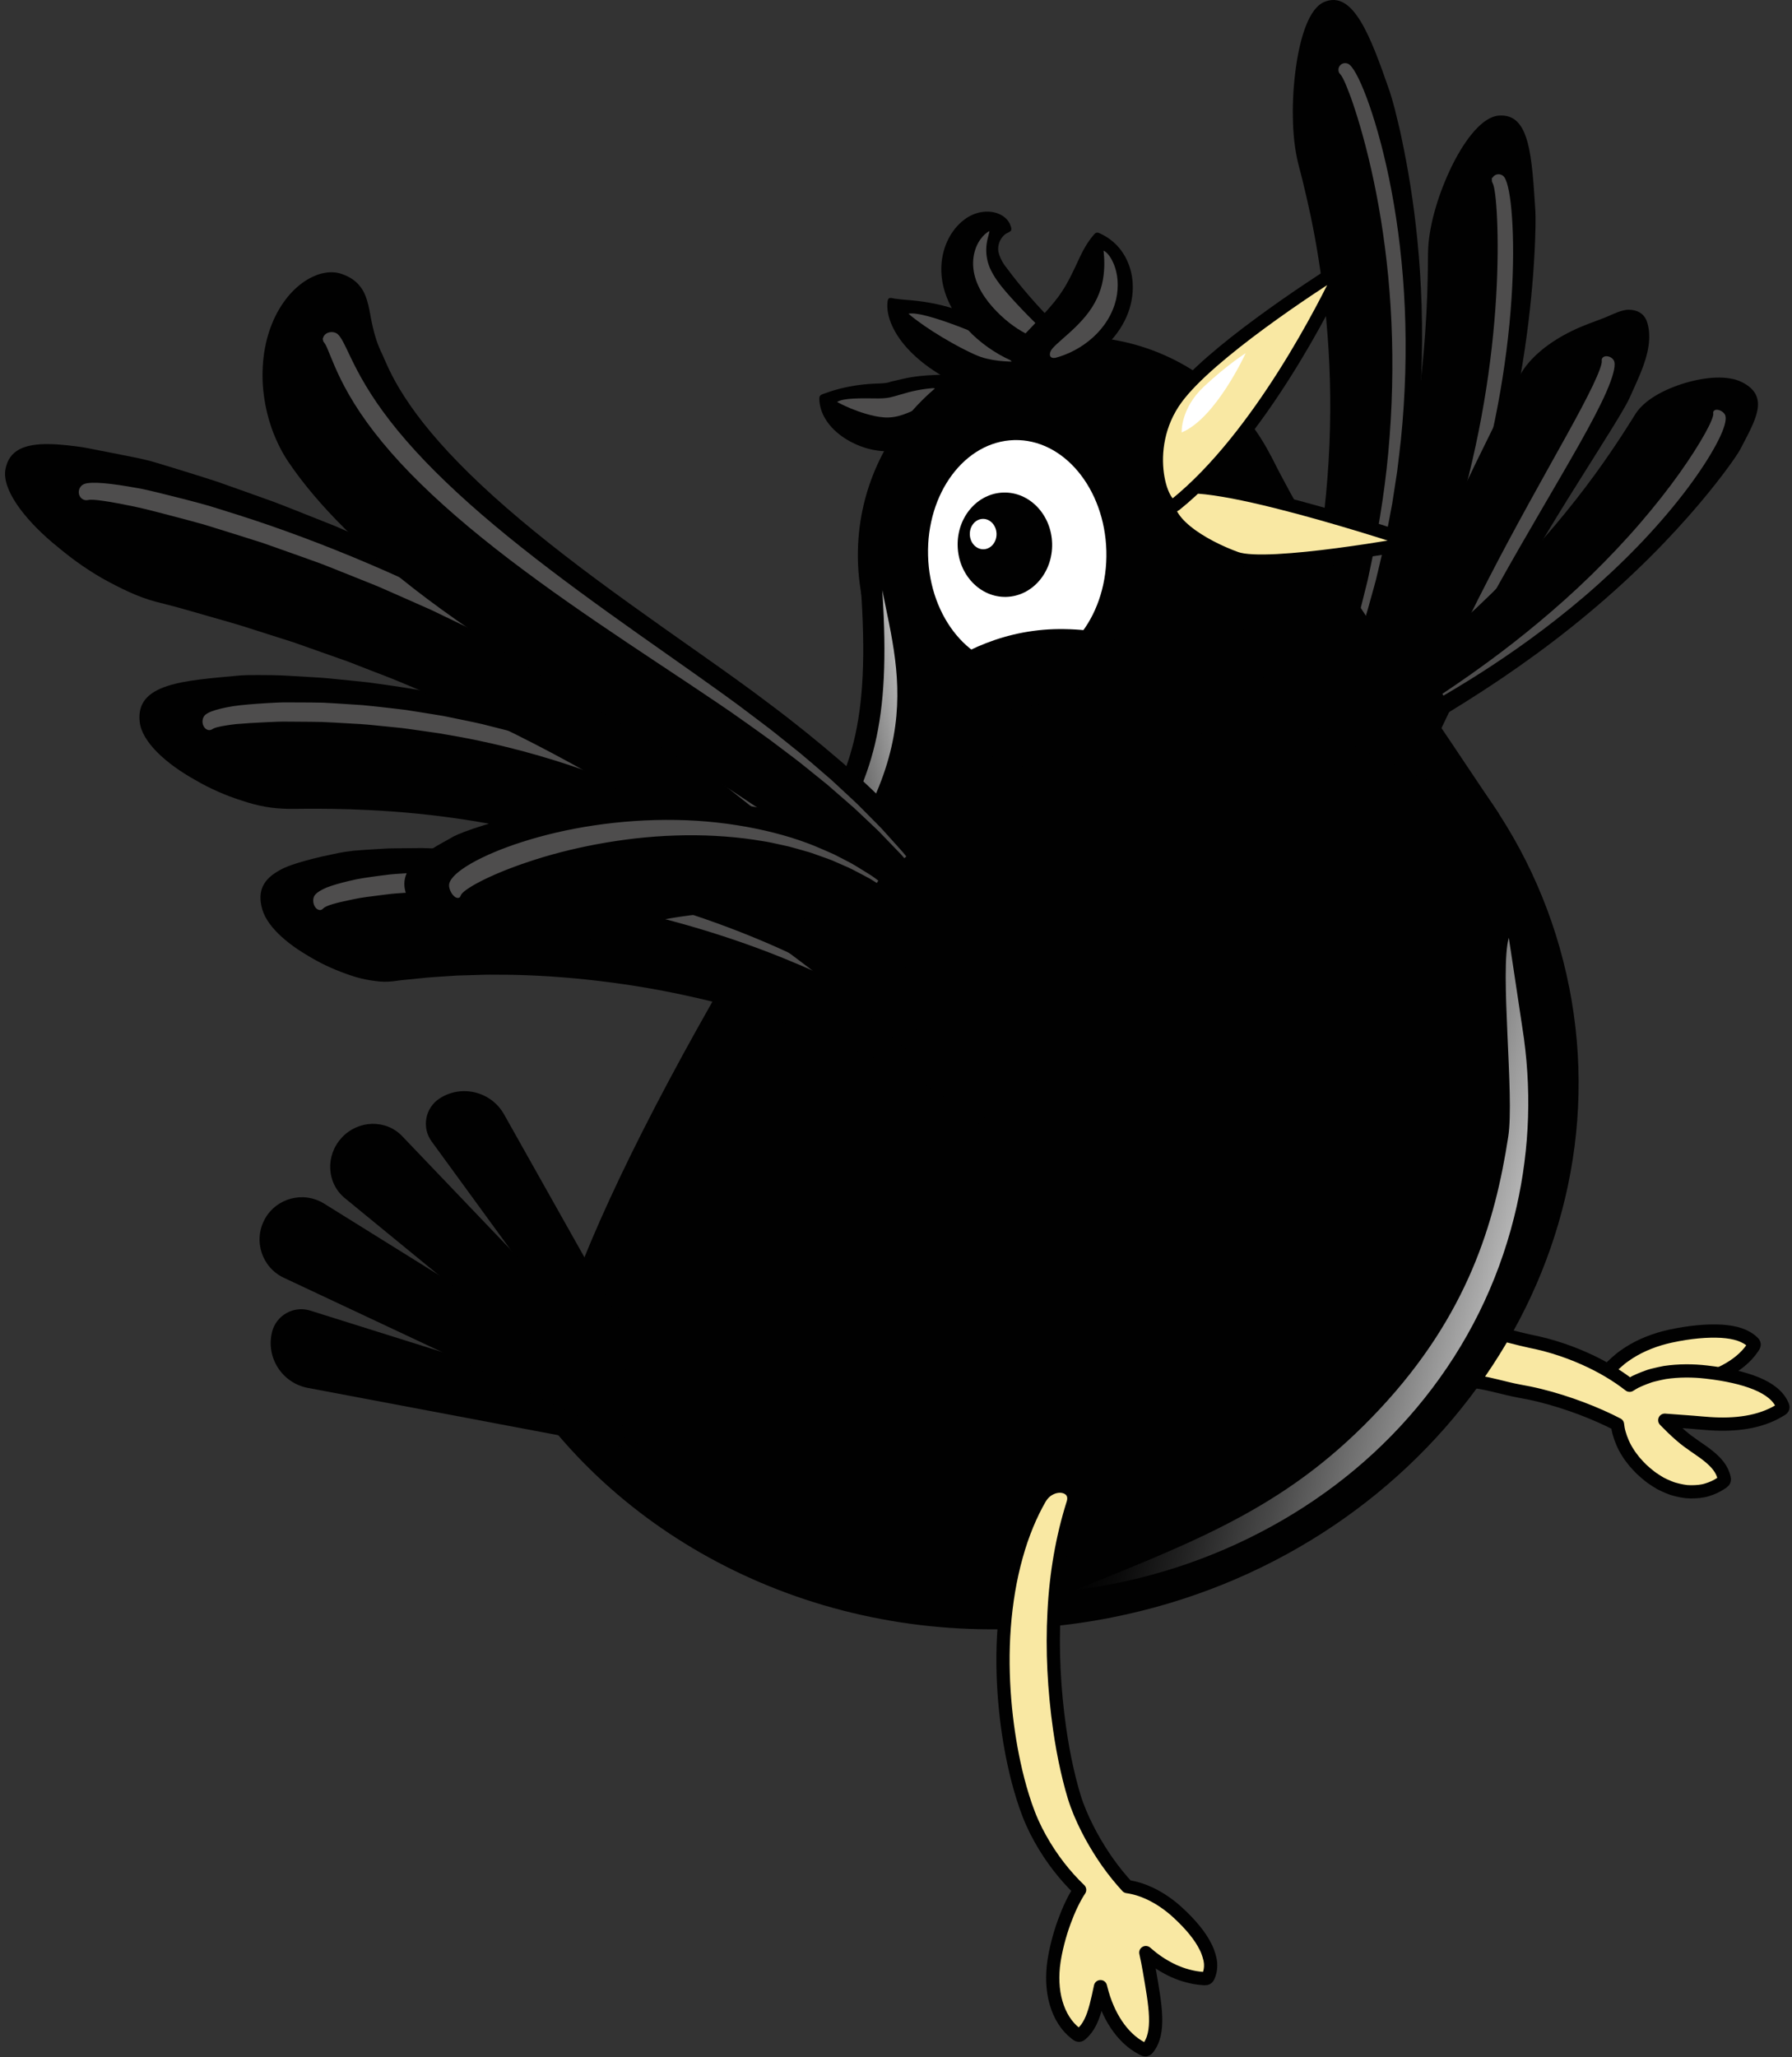 <svg width="677" height="777" viewBox="0 0 677 777" fill="none" xmlns="http://www.w3.org/2000/svg">
<rect x="0" y="0" width="677" height="777" fill="#333333" stroke="none"/>
<g clip-path="url(#clip0_67_69)">
<path d="M442.39 373.19C439.02 370.66 438.17 365.78 440.46 361.95C441.99 359.38 443.93 356.14 446.22 352.31C448.36 348.4 450.83 343.9 453.57 338.89C454.99 336.41 456.29 333.72 457.69 330.92C459.09 328.13 460.54 325.22 462.05 322.2C462.43 321.45 462.81 320.69 463.19 319.92C463.54 319.14 463.9 318.35 464.26 317.56C464.98 315.97 465.7 314.36 466.44 312.73C467.89 309.45 469.49 306.12 470.95 302.64C476.81 288.71 482.52 273.19 487.41 256.81C492.25 240.42 496.04 223.14 498.62 205.94C501.19 188.74 502.45 171.6 502.55 155.52C502.66 139.44 501.62 124.42 500.04 111.35C498.44 98.28 496.41 87.13 494.53 78.69C493.63 74.46 492.72 70.91 492.08 68.09C491.36 65.29 490.83 63.23 490.51 62C489.15 56.59 488.5 50.47 488.43 44.17C488.3 37.89 488.77 31.41 489.59 25.4C491.3 13.4 494.7 3.11 500.24 0.76C505.74 -1.57 510.07 1.59 514.02 8.04C517.97 14.49 521.41 24.16 525.04 34.6C525.44 35.78 526.09 37.99 526.92 41.1C527.3 42.67 527.74 44.46 528.22 46.46C528.46 47.46 528.71 48.52 528.97 49.62C529.2 50.73 529.45 51.89 529.7 53.11C531.75 62.79 534.01 75.72 535.5 90.94C537 106.15 537.7 123.65 536.93 142.27C536.18 160.89 533.93 180.61 530.06 200.2C526.22 219.79 520.75 239.23 514.22 257.44C507.67 275.65 500.28 292.73 492.48 307.72C491.53 309.6 490.62 311.48 489.66 313.3C488.67 315.1 487.69 316.88 486.73 318.64C484.8 322.14 482.94 325.54 481.13 328.82C479.2 332.03 477.34 335.13 475.55 338.11C474.66 339.59 473.78 341.05 472.93 342.47C472.08 343.89 471.25 345.28 470.36 346.59C466.9 351.87 463.79 356.62 461.09 360.75C458.25 364.77 455.83 368.17 453.92 370.87C451.1 374.84 445.96 375.87 442.41 373.2L442.39 373.19Z" fill="#010101"/>
<path d="M506.12 26.89C505.93 26.23 506.09 25.48 506.6 24.93C507.39 24.07 508.74 24.01 509.63 24.78C511.41 26.32 514.07 31.6 516.93 39.8C519.79 48 522.86 59.12 525.32 72.23C527.79 85.34 529.64 100.43 530.32 116.41C531.02 132.38 530.55 149.22 528.88 165.75C528.4 169.88 527.96 174 527.43 178.08C526.8 182.14 526.18 186.19 525.56 190.19C524.08 198.15 522.61 205.94 520.75 213.35C520.31 215.21 519.87 217.05 519.44 218.87C518.98 220.68 518.45 222.46 517.97 224.23C516.98 227.76 516.05 231.2 515.07 234.53C514 237.83 512.97 241.04 511.97 244.15C511.47 245.7 510.98 247.22 510.49 248.71C509.95 250.18 509.42 251.63 508.9 253.04C504.89 264.39 500.87 273.52 498.17 279.91C495.24 286.21 493.57 289.79 493.57 289.79C493.57 289.79 495.14 286.12 497.89 279.69C500.41 273.16 504.16 263.85 507.85 252.34C508.32 250.9 508.84 249.45 509.3 247.94C509.74 246.43 510.19 244.89 510.65 243.33C511.57 240.19 512.51 236.95 513.49 233.61C514.33 230.23 515.2 226.77 516.09 223.22C516.51 221.44 517.03 219.65 517.39 217.82C517.77 215.99 518.16 214.14 518.55 212.27C521.69 197.35 524.21 181.14 525.4 164.7C526.65 148.27 526.74 131.63 525.76 115.94C524.8 100.25 522.78 85.51 520.3 72.81C517.83 60.1 514.91 49.41 512.4 41.64C511.76 39.7 511.18 37.93 510.61 36.37C510.03 34.81 509.49 33.44 509.01 32.27C508.06 29.94 507.26 28.45 506.73 27.89C506.44 27.59 506.21 27.27 506.11 26.91L506.12 26.89Z" fill="#4E4D4D" stroke="#4E4D4D" stroke-width="0.8" stroke-miterlimit="10"/>
<path d="M442.76 373.22C439.76 370.27 439.42 365.53 442 362.33C443.72 360.17 445.94 357.48 448.48 354.25C450.95 350.96 453.79 347.18 456.96 342.96C457.36 342.43 457.75 341.9 458.16 341.36C458.55 340.81 458.94 340.25 459.33 339.68C460.12 338.55 460.93 337.39 461.75 336.21C463.4 333.85 465.12 331.39 466.91 328.83C468.66 326.26 470.37 323.53 472.18 320.76C473.96 317.97 475.9 315.16 477.65 312.14C492.28 288.38 507.32 258.61 517.66 228.04C522.91 212.79 527.14 197.44 530.3 182.85C533.47 168.26 535.59 154.45 536.93 142.28C539.61 117.94 539.41 100.27 539.49 95.58C539.54 92.98 539.77 90.26 540.27 87.49C540.73 84.71 541.38 81.87 542.21 79.04C543.81 73.36 546.07 67.67 548.6 62.51C553.7 52.2 560.24 44.09 566.23 43.66C572.19 43.21 575.24 47.03 577.06 53.62C578.87 60.21 579.39 69.53 580.04 79.6C580.11 80.74 580.12 82.84 580.09 85.78C580.01 88.73 579.92 92.52 579.64 97.04C579.14 106.09 578.1 118.06 576.04 131.94C574 145.81 570.91 161.58 566.47 178.12C562.05 194.66 556.3 211.97 549.32 228.98C535.42 263.04 516.51 295.6 498 320.68C495.72 323.84 493.52 326.93 491.21 329.82C488.95 332.73 486.75 335.56 484.63 338.3C482.5 341.02 480.3 343.54 478.27 346.02C476.21 348.47 474.28 350.85 472.37 353.06C468.48 357.41 464.99 361.32 461.96 364.71C458.87 368.05 456.17 370.79 454.07 373C450.96 376.25 445.91 376.33 442.74 373.22H442.76Z" fill="#010101"/>
<path d="M564.01 68.11C564.01 67.47 564.38 66.86 565.03 66.5C566.04 65.94 567.34 66.23 567.98 67.14C569.25 68.95 570.29 74.27 570.83 82.22C571.38 90.17 571.44 100.75 570.62 112.99C569.81 125.22 568.11 139.09 565.36 153.54C562.62 167.99 558.82 183.02 554.15 197.59C544.83 226.79 531.89 253.94 520.82 273.19C519.41 275.58 518.07 277.88 516.78 280.05C515.49 282.22 514.32 284.3 513.08 286.18C510.67 289.96 508.57 293.25 506.84 295.96C505.1 298.65 503.61 300.69 502.65 302.11C501.68 303.52 501.16 304.27 501.16 304.27C501.16 304.27 501.66 303.5 502.59 302.04C503.5 300.57 504.93 298.47 506.59 295.7C508.24 292.92 510.24 289.54 512.54 285.65C513.72 283.72 514.82 281.58 516.05 279.37C517.27 277.14 518.55 274.8 519.88 272.35C521.22 269.9 522.46 267.28 523.83 264.59C524.51 263.24 525.19 261.87 525.89 260.48C526.24 259.78 526.59 259.08 526.95 258.37C527.28 257.65 527.61 256.93 527.95 256.2C529.29 253.28 530.67 250.29 532.09 247.22C533.5 244.15 534.77 240.94 536.16 237.7C541.55 224.71 546.67 210.49 550.92 195.91C555.19 181.33 558.6 166.39 561.02 152.11C563.46 137.83 564.91 124.22 565.62 112.32C566.33 100.42 566.31 90.23 565.98 82.72C565.65 75.21 565.01 70.39 564.32 69.13C564.13 68.79 564 68.45 564 68.1L564.01 68.11Z" fill="#4E4D4D" stroke="#4E4D4D" stroke-width="0.8" stroke-miterlimit="10"/>
<path d="M501.8 361.11C497.75 360 495.12 356.74 495.76 353.61C497.49 345.27 501.23 328.16 507.04 307.22C512.83 286.28 520.86 261.58 530.03 237.94C539.15 214.28 549.37 191.72 557.77 174.42C566.19 157.1 572.5 145.02 574.15 141.86C576.03 138.35 578.98 135.06 582.45 132.2C585.92 129.33 589.91 126.9 593.89 124.98C597.88 123.02 601.86 121.65 605.52 120.26C607.37 119.58 609.1 118.7 610.74 118.07C612.35 117.43 613.91 116.97 615.41 116.99C618.38 117.05 620.69 118.15 621.98 120.87C623.2 124.01 623.28 127.5 622.78 130.8C621.77 137.46 618.52 143.78 615.51 150.56C614.83 152.09 612.61 155.95 609.24 161.41C605.88 166.88 601.37 173.97 596.19 182.24C585.8 198.77 572.78 220.2 560.64 243.06C548.44 265.88 537.18 290.11 528.67 310.96C520.12 331.78 514.18 349.11 511.37 357.59C510.34 360.71 506.06 362.28 501.79 361.11H501.8Z" fill="#010101"/>
<path d="M605.63 135.53C605.87 135.12 606.41 134.88 607.12 134.95C608.21 135.05 609.27 135.84 609.49 136.74C609.95 138.53 608.84 142.51 606.51 147.85C604.18 153.2 600.62 159.91 596.33 167.53C587.73 182.76 576.31 201.73 565.65 220.87C554.94 239.97 545 259.23 537.97 273.85C534.44 281.15 531.59 287.27 529.64 291.56C527.69 295.86 526.58 298.3 526.58 298.3C526.58 298.3 527.58 295.78 529.34 291.37C531.11 286.96 533.7 280.68 536.93 273.18C543.36 258.17 552.58 238.39 562.69 218.85C572.75 199.28 583.68 179.97 592.04 164.9C596.21 157.36 599.7 150.84 602.07 145.87C604.44 140.9 605.68 137.48 605.53 136.34C605.49 136.03 605.5 135.75 605.63 135.53Z" fill="#4E4D4D" stroke="#4E4D4D" stroke-width="0.8" stroke-miterlimit="10"/>
<path d="M504.14 303.92C503.52 304.76 502.64 305.39 501.47 305.65C501.18 305.72 500.87 305.76 500.55 305.78C500.39 305.78 500.22 305.79 500.05 305.78C499.88 305.77 499.66 305.71 499.46 305.65C498.64 305.43 497.75 305.03 496.85 304.47C495.85 303.69 494.82 302.63 493.97 301.28C493.54 300.55 493.16 299.74 492.84 298.88C492.68 298.45 492.53 297.99 492.42 297.56C492.32 297.15 492.23 296.72 492.16 296.28C492.02 295.41 491.94 294.46 491.95 293.55C491.97 292.81 492.03 292.05 492.16 291.28C492.22 290.89 492.3 290.51 492.38 290.12C492.46 289.8 492.53 289.54 492.63 289.24C492.81 288.67 493.02 288.09 493.27 287.52C493.45 287.09 493.57 286.9 493.72 286.59C493.87 286.31 494.03 286.02 494.19 285.73C494.35 285.45 494.53 285.13 494.69 284.88C494.84 284.66 494.98 284.43 495.14 284.2C495.43 283.77 495.79 283.24 496.08 282.86C496.37 282.49 496.68 282.11 496.98 281.71C498.17 280.27 499.37 279.01 500.55 277.87C502.93 275.55 505.42 273.42 508.11 271.2C513.48 266.78 519.66 262 526.33 256.65C539.68 246.01 554.86 233.04 568.41 219.23C575.21 212.36 581.61 205.32 587.37 198.52C593.11 191.71 598.23 185.14 602.51 179.26C611.08 167.48 616.45 158.53 617.96 156.2C621.3 151.05 628.63 147.05 636.52 144.68C644.4 142.34 652.84 141.64 658.19 144.39C668.82 149.83 663.1 158.79 657.44 169.74C656.14 172.19 649.16 182.23 637.87 195.03C632.22 201.42 625.53 208.5 618.01 215.65C610.52 222.83 602.2 230.07 593.53 236.99C584.86 243.92 575.8 250.49 566.9 256.5C558 262.51 549.24 267.94 541.21 272.73C533.19 277.52 525.89 281.67 519.98 285.26C517.03 287.06 514.42 288.71 512.31 290.25C510.21 291.78 508.54 293.26 507.83 294.45C507.54 294.9 507.24 295.13 506.81 295.65C506.65 295.89 506.41 296.24 506.3 296.62C506.15 297.02 506.04 297.48 505.96 297.93C505.79 298.91 505.66 299.9 505.4 300.93C505.15 301.96 504.8 303.01 504.15 303.9L504.14 303.92Z" fill="#010101"/>
<path d="M647.73 155.5C647.95 155.19 648.47 155.07 649.15 155.23C650.2 155.48 651.21 156.31 651.44 157.09C652.38 160.23 647.58 169.95 638.86 181.97C634.5 187.97 629.15 194.51 623.14 201.06C617.14 207.62 610.46 214.17 603.58 220.34C589.83 232.71 575.17 243.33 563.98 250.69C558.39 254.38 553.66 257.29 550.35 259.29C547.02 261.27 545.13 262.39 545.13 262.39C545.13 262.39 546.97 261.15 550.19 258.98C553.4 256.79 557.97 253.61 563.37 249.62C574.17 241.68 588.23 230.36 601.33 217.58C607.87 211.19 614.22 204.5 619.91 197.88C625.61 191.27 630.69 184.77 634.86 178.92C643.19 167.19 647.98 158.15 647.65 156.18C647.61 155.91 647.61 155.67 647.73 155.5Z" fill="#4E4D4D" stroke="#4E4D4D" stroke-width="0.8" stroke-miterlimit="10"/>
<path d="M311.63 148.58C316.68 146.7 321.6 145.71 326.29 145.21C327.46 145.09 328.63 144.99 329.78 144.93C330.92 144.87 332.12 144.86 333.09 144.79C334.06 144.73 334.86 144.63 335.42 144.51C335.7 144.45 335.91 144.38 336.07 144.32C336.22 144.26 336.34 144.21 336.56 144.15C337.97 143.82 339.4 143.49 340.84 143.16C343.09 142.63 345.28 142.28 347.33 142.05C351.49 141.57 355.15 141.64 359.09 141.33C359.73 141.29 360.63 141.57 361.73 142.04C362.79 142.5 364.02 143.12 365.16 143.82C367.45 145.22 369.33 146.99 368.55 148.65C367.24 151.37 365.43 153.82 363.47 155.94C361.5 158.07 359.38 159.87 357.3 161.43C355.21 162.99 353.16 164.3 351.22 165.45C350.24 166.03 349.35 166.55 348.35 167.08C347.33 167.61 346.2 168.14 344.91 168.64C342.52 169.57 339.45 170.35 336.18 170.44C333.01 170.54 330.29 170.08 328.03 169.48C325.74 168.87 323.98 168.14 322.33 167.33C320.67 166.52 319.16 165.6 317.8 164.61C312.36 160.61 309.58 155.49 309.53 150.58C309.51 149.15 310.36 149.04 311.64 148.56L311.63 148.58Z" fill="#010101"/>
<path d="M316.26 151.82C318.58 150.29 325 150.41 331.84 150.49C333.47 150.48 334.96 150.37 336.14 150.12C337.25 149.88 338.55 149.51 340.31 148.99C342.02 148.48 344.32 147.82 346.36 147.44C348.44 147.03 350.47 146.76 352.5 146.6C354.23 146.71 354.56 148.15 353.86 149.47C353.27 150.61 350.73 152.33 347.12 154.06C345.31 154.92 343.31 155.88 341.11 156.63C338.92 157.39 336.45 157.83 334.02 157.65C331.59 157.49 329.25 156.92 327.14 156.3C325.02 155.68 323.1 154.97 321.49 154.31C318.27 152.97 316.28 151.84 316.28 151.84L316.26 151.82Z" fill="#4E4D4D"/>
<path d="M661.99 509.23C659.54 512.82 655.89 515.69 651.72 517.87C647.54 520.06 642.92 521.58 638.39 522.77C634.78 523.69 630.29 524.86 625.9 526.31C621.49 527.72 617.1 529.55 613.24 530.65C612.03 530.98 609.47 529.43 607.34 527.53C605.22 525.63 603.6 523.33 604.37 522.06C605.03 521.01 605.69 519.92 606.51 518.92C607.32 517.93 608.19 516.94 609.11 515.97C610.06 515.05 611.09 514.16 612.13 513.28C613.18 512.41 614.35 511.66 615.5 510.88C620.2 507.88 625.64 505.86 630.9 504.7C638.58 503.02 645.09 502.53 650.3 502.81C655.51 503.14 659.48 504.31 662.28 507.03C663.09 507.82 662.61 508.31 661.99 509.22V509.23Z" fill="#F9E8A3" stroke="#010101" stroke-width="5" stroke-linejoin="round"/>
<path d="M673.43 530.94C671.95 527.27 668.43 524.56 663.48 522.52C658.51 520.49 652.13 519.08 644.69 518.23C639.58 517.63 634.2 517.62 628.98 518.39C627.67 518.64 626.37 518.92 625.09 519.24C624.45 519.4 623.82 519.54 623.19 519.75C622.56 519.97 621.94 520.19 621.33 520.43C620.11 520.91 618.91 521.38 617.77 521.96C617.04 522.36 616.35 522.78 615.66 523.21C610.84 519.44 605.12 516.03 598.68 513.16C595.04 511.53 591.17 510.07 587.02 508.81C584.95 508.18 582.81 507.61 580.55 507.11C579.99 506.99 579.42 506.88 578.85 506.76L577.51 506.46C576.62 506.26 575.72 506.07 574.74 505.82C573.38 505.48 572.01 505.14 570.65 504.79L569.59 504.52L568.45 504.26L566.17 503.74L563.72 503.28L562.49 503.06L561.19 502.9L558.59 502.6C557.7 502.54 556.8 502.52 555.9 502.49C554.11 502.38 552.3 502.56 550.51 502.66C549.6 502.69 548.74 502.87 547.86 503L545.24 503.44C543.53 503.81 541.89 504.3 540.23 504.75C538.62 505.26 537.1 505.88 535.55 506.45C535.17 506.6 534.77 506.74 534.4 506.9L533.32 507.41L531.17 508.44L529.04 509.48L527.04 510.63C525.72 511.4 524.4 512.17 523.11 512.95C521.89 513.79 520.67 514.62 519.46 515.45C517.01 517.08 514.83 518.9 512.66 520.66C510.46 522.4 508.49 524.29 506.54 526.13C501.93 530.51 510.17 537.3 515.55 534.81C516.62 534.32 517.71 533.75 518.86 533.23C520.01 532.71 521.19 532.16 522.4 531.58C523.61 531.02 524.82 530.35 526.1 529.81C527.36 529.24 528.65 528.65 529.97 528.06C535.2 525.78 540.78 523.53 546.08 522.45C547.4 522.21 548.71 521.9 549.97 521.84C550.6 521.79 551.24 521.67 551.86 521.66C552.48 521.66 553.1 521.65 553.72 521.64C556.2 521.69 558.58 521.94 561.21 522.52C561.85 522.64 562.5 522.77 563.19 522.95C563.87 523.11 564.55 523.27 565.22 523.42C566.68 523.78 568.12 524.12 569.51 524.46C572.26 525.16 575.82 525.75 577.57 526.1C582.99 527.21 588.48 528.8 593.61 530.57C598.75 532.35 603.58 534.34 608.01 536.46C609.06 536.97 610.08 537.48 611.08 538C611.18 539 611.36 540.07 611.68 541.22C612.36 543.65 613.46 546.32 615.02 548.68C615.74 549.92 616.64 550.97 617.49 552.08C618.37 553.14 619.31 554.07 620.23 555.01C621.16 555.89 622.11 556.66 623.02 557.4C623.92 558.16 624.83 558.7 625.66 559.26C626.19 559.6 626.72 559.93 627.26 560.25C627.8 560.54 628.35 560.8 628.9 561.05C630 561.54 631.09 562.02 632.2 562.36C633.31 562.68 634.41 562.94 635.5 563.14C636.04 563.24 636.59 563.32 637.12 563.39C637.66 563.43 638.2 563.46 638.73 563.46C640.87 563.47 642.89 563.33 644.84 562.72C646.78 562.15 648.59 561.32 650.24 560.2C651.08 559.63 651.62 559.39 651.39 558.35C650.63 554.77 648.35 552.3 645.35 549.87C642.37 547.46 638.44 545.24 634.99 542.2C632.72 540.24 630.77 538.29 628.93 536.41C630.09 536.5 631.27 536.59 632.45 536.67C634.85 536.8 637.3 537.08 639.58 537.2C641.89 537.44 644.05 537.55 645.94 537.72C655.48 538.36 664.84 537.28 672.24 532.78C673.17 532.2 673.9 532.01 673.44 530.92L673.43 530.94Z" fill="#F9E8A3" stroke="#010101" stroke-width="5" stroke-linejoin="round"/>
<path d="M592.82 372.82C614.26 481.19 536.88 587.8 419.97 610.93C336.75 627.4 255.94 597.12 208.54 539.22C197.75 526.04 219.33 455.69 305.28 317.84C322.56 290.13 329.2 271.42 324.8 216.16C351.51 205.17 333.66 222.2 342.31 218.48C459.21 195.35 571.37 264.45 592.81 372.83L592.82 372.82Z" fill="#010101"/>
<path d="M406.59 292.14C452.154 292.14 489.09 255.203 489.09 209.64C489.09 164.076 452.154 127.14 406.59 127.14C361.027 127.14 324.09 164.076 324.09 209.64C324.09 255.203 361.027 292.14 406.59 292.14Z" fill="#010101"/>
<path d="M480.09 172.14C500.63 212.24 513.67 228.43 566.22 307.28C566.22 307.28 490.38 272.29 488.39 270.18C486.4 268.07 448.65 234.15 480.09 172.14Z" fill="#010101"/>
<path d="M166.11 414.86C160.61 418.4 159.21 425.84 163.07 431.13L246.84 546.02C248.74 548.63 252.35 549.31 255.07 547.56C257.79 545.81 258.68 542.25 257.09 539.43L190.44 420.91C185.58 412.27 174.45 409.5 166.11 414.86Z" fill="#010101"/>
<path d="M102.77 503.1C104.36 496.75 110.97 493.05 117.21 495.01L252.87 537.62C255.95 538.59 257.75 541.79 256.96 544.93C256.17 548.07 253.08 550.04 249.91 549.44L116.3 524.21C106.56 522.37 100.37 512.71 102.78 503.09L102.77 503.1Z" fill="#010101"/>
<path d="M99.98 460.54C104.37 452.46 114.65 449.75 122.46 454.61L254.93 537.06C257.67 538.77 258.61 542.32 257.07 545.16L256.43 546.34C254.89 549.18 251.4 550.32 248.47 548.95L107.24 482.62C98.92 478.71 95.61 468.61 100 460.53L99.98 460.54Z" fill="#010101"/>
<path d="M129.1 429.71C122.85 436.45 123.39 446.89 130.27 452.53L247.11 548.26C249.53 550.24 253.13 549.94 255.33 547.57L256.25 546.58C258.45 544.21 258.47 540.59 256.31 538.33L151.95 429.13C145.8 422.7 135.35 422.96 129.1 429.7V429.71Z" fill="#010101"/>
<path d="M385.433 251.689C404.033 251.193 418.6 231.657 417.97 208.055C417.339 184.453 401.75 165.723 383.15 166.22C364.551 166.717 349.983 186.252 350.614 209.854C351.244 233.456 366.833 252.186 385.433 251.689Z" fill="white"/>
<path d="M380.164 225.443C390.019 225.18 397.772 216.145 397.481 205.264C397.19 194.382 388.966 185.774 379.111 186.037C369.256 186.3 361.503 195.335 361.794 206.217C362.084 217.098 370.309 225.706 380.164 225.443Z" fill="#010101"/>
<path d="M371.586 207.458C374.374 207.384 376.566 204.755 376.481 201.586C376.397 198.417 374.068 195.908 371.28 195.983C368.492 196.057 366.3 198.686 366.385 201.855C366.47 205.024 368.798 207.533 371.586 207.458Z" fill="white"/>
<path d="M575.68 391.9L575.63 391.56L575.56 391.06C575.4 389.93 575.25 388.86 575.07 387.79V387.74L575.06 387.69C573.54 377.5 572.15 368.27 570.86 359.77C570.57 357.86 570.29 356 570 354.17C566.53 366.71 572.18 413.84 569.81 429.25C564.78 461.97 554.43 496.71 521.19 532.27C487.95 567.83 455.37 580.79 406.06 600.58C432.44 597.18 457.38 589.12 480.19 576.6C502.95 564.11 522.43 547.83 538.1 528.2C554.29 507.92 565.69 484.92 571.98 459.85C577.54 437.68 578.8 414.93 575.73 392.23L575.69 391.9H575.68Z" fill="url(#paint0_linear_67_69)"/>
<path d="M333.24 222.51L333.32 222.94L333.35 223.38C336.59 273.79 329.74 293.76 312.08 322.07C304.66 333.97 297.59 345.58 290.9 356.85C352.09 291.12 340.13 257.33 333.24 222.51Z" fill="url(#paint1_linear_67_69)"/>
<path d="M457.31 741.28C457.23 740.33 456.99 739.39 456.69 738.4C456.37 737.42 456.02 736.37 455.47 735.36C453.45 731.22 449.82 726.87 445.15 722.55C441.95 719.57 438.26 716.98 434.33 715.14C431.59 713.85 428.71 712.97 425.87 712.56C423.38 709.87 420.86 706.79 418.37 703.27C416.25 700.25 414.16 696.92 412.18 693.31C410.23 689.7 408.36 685.79 406.87 681.76C406.15 679.81 405.5 677.65 404.87 675.36C404.25 673.08 403.65 670.7 403.11 668.26C402 663.38 401.07 658.24 400.31 652.92C398.24 638.32 397.43 623.27 398.22 608.83C398.94 594.36 401.37 580.55 405.31 568.06C406.55 564.44 404.6 562.04 401.74 561.45C400.31 561.16 398.64 561.35 397.03 562.09C396.23 562.46 395.42 562.96 394.71 563.62C394.01 564.28 393.36 565.08 392.82 566.01C389.44 571.88 386.26 579.34 383.96 587.72C381.59 596.08 380.08 605.31 379.38 614.61C377.96 633.24 380.04 651.97 383.03 665.82C383.97 670.22 385.08 674.54 386.41 678.79C387.07 680.92 387.8 683.03 388.63 685.17C389.45 687.32 390.43 689.48 391.42 691.46C395.47 699.41 400.43 706.2 405.92 711.85C406.57 712.52 407.22 713.16 407.88 713.8C405.73 717.03 403.74 721.31 402.08 725.84C400.19 730.99 398.83 736.51 398.19 740.8C397.38 746.23 397.59 751.71 398.98 756.49C400.37 761.28 402.85 765.29 406.26 767.93C407.11 768.6 407.56 769.09 408.42 768.36C411.36 765.85 412.83 762.32 414.04 757.81C414.64 755.57 415.17 753.07 415.75 750.35C415.81 750.61 415.87 750.87 415.94 751.12C418.46 761.13 423.76 769.66 431.37 773.67C432.34 774.18 432.87 774.6 433.58 773.73C438.45 767.74 436.49 757.47 434.19 744.15C433.81 741.93 433.38 739.7 432.88 737.48C433.38 737.9 433.86 738.31 434.31 738.69C437.09 741.01 440.13 742.9 443.42 744.43C444.27 744.78 445.1 745.15 445.96 745.46C446.83 745.78 447.72 746.05 448.65 746.29C450.46 746.79 452.35 747.14 454.38 747.28C455.4 747.35 456.01 747.51 456.46 746.57C457.22 744.93 457.48 743.17 457.34 741.27L457.31 741.28Z" fill="#F9E8A3" stroke="#010101" stroke-width="5" stroke-linejoin="round"/>
<path d="M534.72 204.92C534.72 204.92 478.93 215.18 466.98 210.88C455.03 206.58 436.94 196.39 442.2 186.06C447.46 175.73 534.72 204.92 534.72 204.92Z" fill="#F9E8A3" stroke="#010101" stroke-width="5" stroke-linejoin="round"/>
<path d="M444.01 190.64C439.59 194.19 430.23 169.72 444.41 150.43C456.91 133.43 496.4 107.82 505.58 101.99C506.15 101.63 506.83 102.24 506.54 102.84C501.38 113.72 475.97 164.96 444.01 190.64Z" fill="#F9E8A3" stroke="#010101" stroke-width="5" stroke-linejoin="round"/>
<path d="M446.42 163.33C446.42 163.33 445.91 154.35 454.87 145.97C463.72 137.7 470.61 133.39 470.61 133.39C470.61 133.39 459.36 158.01 446.43 163.32L446.42 163.33Z" fill="white"/>
<path d="M338.19 112.82C341.22 113.24 344.08 113.34 347.04 113.72C350 114.08 353.05 114.62 356.16 115.41C359.27 116.19 362.45 117.21 365.66 118.42C367.26 119.02 368.87 119.67 370.45 120.34C371.9 120.97 373.36 121.61 374.84 122.25C375.83 122.65 378.03 123.34 380.3 123.96C382.63 124.58 385.19 125.21 387.77 125.84L388.25 125.95C388.39 125.99 388.63 126.03 388.62 126.06C388.71 126.14 388.73 126.21 388.8 126.29C388.92 126.45 389.07 126.61 389.25 126.78C389.61 127.1 390.11 127.53 390.75 127.79C391.39 128.04 391.98 128 392.58 127.84C392.89 127.76 393.19 127.64 393.53 127.49L394.06 127.24L394.35 127.1C394.35 127.1 394.48 126.97 394.57 126.86L394.84 126.53C395.88 125.3 397.69 124.22 399.61 124.15C400.51 124.11 401.43 124.36 402.08 124.73C402.75 125.12 403.25 125.71 403.6 126.29C404.29 127.47 404.37 128.76 404.51 129.82C404.54 130.08 404.58 130.33 404.63 130.56C404.65 130.67 404.68 130.79 404.7 130.87L404.66 130.72C404.64 130.67 404.62 130.61 404.59 130.54C404.57 130.49 404.57 130.49 404.57 130.51V130.53C404.57 130.53 404.61 130.57 404.61 130.56C404.67 130.66 404.83 130.89 404.96 131C405.03 131.07 405.1 131.13 405.17 131.18C405.29 131.3 405.46 131.47 405.61 131.6L405.85 131.79C405.94 131.86 405.9 131.82 405.93 131.84L406 131.87L406.08 132.1C406.11 132.16 406.13 132.23 406.14 132.37V132.46C406.14 132.46 406.16 132.5 406.14 132.59L406.06 133.02L405.75 134.8C405.31 137.19 404.64 139.52 403.4 141.52C402.74 142.47 402 143.46 401.04 144.14C400.59 144.54 400.09 144.79 399.61 145.11C399.12 145.4 398.58 145.59 398.06 145.84C397.79 145.95 397.54 146.09 397.26 146.18L396.4 146.43C395.82 146.59 395.25 146.79 394.64 146.91C393.43 147.14 392.2 147.4 390.93 147.55C390.29 147.63 389.65 147.72 389.02 147.8L388.12 147.9L387.5 148C386.67 148.13 385.84 148.22 385.02 148.32C383.37 148.49 381.72 148.6 380.07 148.63C376.76 148.68 373.44 148.47 369.95 147.77C369.11 147.59 368.27 147.39 367.42 147.16C366.98 147.02 366.54 146.89 366.11 146.75C365.68 146.62 365.24 146.47 364.77 146.28C364.31 146.1 363.85 145.91 363.4 145.73L362.39 145.29C361.74 145 361.12 144.71 360.54 144.42C358.16 143.26 356.02 142.06 354.01 140.79C350 138.26 346.57 135.5 343.73 132.57C340.89 129.64 338.65 126.52 337.15 123.3C335.67 120.1 334.89 116.77 335.35 113.68C335.64 112 336.71 112.59 338.23 112.84L338.19 112.82Z" fill="#010101"/>
<path d="M343.18 118.5C346.11 117.83 353.74 120.08 362.99 123.61C365.29 124.51 367.71 125.48 370.11 126.49C370.7 126.74 371.29 126.98 371.89 127.23C372.22 127.38 372.39 127.41 372.62 127.5C372.84 127.57 373.03 127.66 373.29 127.73C374.23 128.05 375.34 128.34 376.48 128.64C378.8 129.22 381.35 129.75 383.94 130.31C385.25 130.59 386.55 130.87 387.85 131.14C388.63 131.28 388.87 131.42 389.29 131.57L390.56 132.02C392.08 132.78 392.57 134.22 391.42 135.18C390.93 135.58 389.86 135.97 388.13 136.23C386.31 136.49 383.98 136.64 381.35 136.56C378.73 136.47 375.78 136.2 372.78 135.46C369.75 134.79 366.84 133.27 364.01 131.86C358.35 128.96 353.07 125.71 349.28 123.1C347.39 121.79 345.86 120.64 344.81 119.82C343.78 118.97 343.19 118.49 343.19 118.49L343.18 118.5Z" fill="#4E4D4D"/>
<path d="M381.18 87.67C380.8 87.99 380.4 88 379.99 88.32C379.58 88.58 379.18 88.94 378.83 89.35C378.12 90.17 377.6 91.19 377.33 92.23C377.05 93.26 377.04 94.35 377.23 95.27C377.44 96.16 377.74 96.93 378.1 97.69C378.45 98.44 378.84 99.16 379.28 99.81C379.7 100.48 380.15 100.93 380.66 101.66C381.66 103 382.93 104.69 384.65 106.81C390.34 113.81 397.09 121.27 405.38 128.55C406.68 129.71 407.46 132.61 407.57 135.32C407.67 138.04 406.97 140.53 404.86 140.63C397.81 140.94 390.71 139.66 384.29 137.14C377.85 134.63 372.11 130.84 367.42 126.38C365.24 124.25 363.21 122 361.41 119.34C359.61 116.71 358.07 113.71 357.02 110.45C356.5 108.82 356.1 107.13 355.87 105.41C355.62 103.63 355.56 101.83 355.66 100.11C355.87 96.66 356.74 93.39 358.19 90.46C358.9 89 359.8 87.62 360.78 86.38C361.79 85.15 362.92 84 364.07 83.13C366.36 81.32 368.93 80.31 371.36 80.03C376.23 79.43 380.46 81.6 381.74 85.11C382.12 86.12 382.12 86.68 381.99 87C381.86 87.33 381.57 87.43 381.2 87.67H381.18Z" fill="#010101"/>
<path d="M373.79 87.27C373.75 88 373.41 88.9 373.14 90.09C372.85 91.27 372.62 92.63 372.59 94.09C372.56 95.56 372.73 97.14 373.13 98.74C373.54 100.38 374.19 101.85 375.11 103.48C376.02 105.08 377.18 106.72 378.57 108.45C379.95 110.17 381.61 112.02 383.29 113.86C386.66 117.53 390.28 121.17 394 124.85C394.67 125.73 394.76 126.39 394.44 126.88C394.12 127.36 393.38 127.65 392.49 127.64C390.94 127.66 387.2 126.19 382.95 123.16C380.83 121.65 378.59 119.76 376.46 117.56C374.32 115.37 372.3 112.86 370.7 110.1C369.11 107.34 368.01 104.3 367.72 101.31C367.41 98.33 367.91 95.52 368.8 93.3C369.7 91.07 371.01 89.48 372.02 88.53C372.54 88.06 372.99 87.75 373.3 87.55C373.62 87.36 373.79 87.26 373.79 87.26V87.27Z" fill="#4E4D4D"/>
<path d="M416.27 88.52C421.23 90.97 425.55 95.58 427.31 102.75C428.16 106.31 428.24 110.54 427.2 114.87C426.18 119.21 423.94 123.48 421.11 126.98C418.87 129.74 416.28 132.04 413.62 133.89C410.95 135.75 408.18 137.18 405.43 138.29C399.9 140.49 394.38 141.49 388.99 141.7C385.54 141.83 379.31 134.72 381.53 132.27C385.27 128.13 388.94 124.37 392.14 120.98C395.33 117.59 398 114.57 399.86 112.05C401.59 109.64 402.67 107.82 403.55 106.15C404.47 104.5 405.28 102.78 406.23 100.81C407.16 98.85 408.11 96.67 409.24 94.55C410.4 92.43 411.71 90.36 413.36 88.51C414.33 87.43 415.01 87.9 416.28 88.52H416.27Z" fill="#010101"/>
<path d="M416.9 94.66C418.18 95.23 419.78 97.08 420.97 100.22C421.26 101 421.54 101.87 421.74 102.81C421.97 103.75 422.11 104.77 422.2 105.87C422.36 108.05 422.24 110.53 421.64 113.12C421.03 115.7 419.94 118.37 418.42 120.84C416.91 123.31 414.99 125.57 412.86 127.48C408.59 131.32 403.61 133.85 398.67 135.17C396.53 135.46 396.25 133.95 397.01 132.47C397.66 131.17 400.37 128.96 403.73 125.94C407.08 122.95 411.05 119 413.58 114.36C414.86 112.06 415.78 109.63 416.33 107.31C416.89 104.99 417.09 102.78 417.17 100.9C417.2 99.96 417.21 99.1 417.17 98.34C417.15 97.58 417.12 96.92 417.06 96.37C417.02 95.83 416.98 95.4 416.96 95.11C416.94 94.82 416.91 94.67 416.91 94.67L416.9 94.66Z" fill="#4E4D4D"/>
<path d="M384.57 426.5C382.32 427.87 380 428.68 378.12 429.01C377.18 429.17 376.35 429.21 375.68 429.09C375.02 428.97 374.31 428.67 373.87 428.2C371.55 425.67 367.11 421.53 360.38 416.82C353.69 412.1 344.85 406.85 334.52 401.76C324.19 396.66 312.37 391.72 299.79 387.37C287.22 383.01 273.89 379.25 260.58 376.32C233.94 370.38 207.44 368.03 187 368.15C184.44 368.09 181.98 368.19 179.62 368.26C177.26 368.34 175 368.37 172.85 368.46C168.57 368.77 164.71 368.94 161.39 369.24C158.08 369.57 155.27 369.85 153.06 370.07C151.95 370.16 150.99 370.29 150.2 370.4C149.4 370.5 148.76 370.58 148.28 370.65C146.16 370.9 143.9 370.84 141.55 370.5C139.21 370.19 136.8 369.74 134.32 369C129.36 367.46 124.29 365.43 119.44 362.77C118.23 362.11 117.04 361.41 115.87 360.69C114.72 360.01 113.59 359.3 112.49 358.56C110.3 357.09 108.26 355.51 106.44 353.87C102.81 350.58 100.09 347.02 99.07 343.42C97.02 336.23 99.8 331.99 105.36 328.85C108.12 327.22 111.61 326.15 115.48 325.07C117.42 324.55 119.45 324 121.56 323.52C123.67 323.07 125.85 322.61 128.07 322.14C129.07 321.92 130.93 321.64 133.56 321.32C136.19 321.08 139.58 320.87 143.62 320.63C144.63 320.57 145.68 320.52 146.77 320.45C147.86 320.43 148.99 320.42 150.16 320.4C152.49 320.38 154.97 320.35 157.59 320.33C160.21 320.26 162.96 320.45 165.83 320.52C167.26 320.57 168.73 320.62 170.22 320.67C170.97 320.7 171.72 320.73 172.48 320.76C173.24 320.82 174.01 320.87 174.78 320.93C177.87 321.16 181.06 321.4 184.36 321.65C187.65 321.97 191.02 322.39 194.47 322.77C197.93 323.11 201.44 323.74 205.03 324.25C206.82 324.53 208.63 324.77 210.45 325.1C212.26 325.44 214.09 325.78 215.94 326.12C230.68 328.88 246.12 332.76 261.35 337.67C276.59 342.57 291.64 348.48 305.72 355.03C319.81 361.56 332.91 368.81 344.37 376.15C355.84 383.48 365.66 390.93 373.29 397.77C380.94 404.59 386.31 410.85 389.37 415.28C390.58 416.84 390.54 419.11 389.64 421.12C388.74 423.16 386.93 425.03 384.56 426.47L384.57 426.5Z" fill="#010101"/>
<path d="M120.96 343.2C120.41 343.27 119.8 342.89 119.36 342.14C118.67 340.97 118.66 339.32 119.32 338.43C119.98 337.54 121.42 336.61 123.56 335.7C125.7 334.86 128.54 334.04 131.96 333.23C135.38 332.35 139.41 331.81 143.92 331.21C145.05 331.07 146.2 330.93 147.39 330.78C148.58 330.65 149.79 330.58 151.04 330.49C153.53 330.31 156.12 330.15 158.8 330.01C161.48 329.86 164.26 329.9 167.12 329.87C169.98 329.86 172.91 329.83 175.9 330C178.9 330.13 181.96 330.26 185.07 330.44C188.17 330.72 191.32 331.01 194.52 331.3C207.27 332.66 220.55 334.94 233.48 338C259.37 344.12 283.66 353.49 300.98 361.8C302.07 362.31 303.13 362.81 304.17 363.3C305.2 363.8 306.2 364.32 307.17 364.81C309.11 365.8 310.96 366.73 312.69 367.61C316.12 369.42 319.06 371.08 321.49 372.4C326.26 375.2 328.98 376.8 328.98 376.8C328.98 376.8 326.17 375.33 321.24 372.76C318.73 371.55 315.71 370.03 312.18 368.39C308.63 366.82 304.65 364.91 300.19 363.12C282.5 355.59 257.89 347.39 232.12 342.25C219.24 339.7 206.11 337.9 193.6 336.91C181.09 335.83 169.2 335.91 158.85 336.32C156.26 336.49 153.77 336.66 151.39 336.82C150.2 336.92 149.03 336.97 147.9 337.1C146.77 337.24 145.66 337.37 144.59 337.5C140.29 338.06 136.46 338.47 133.26 339.19C130.05 339.84 127.42 340.45 125.47 341.03C123.52 341.58 122.29 342.24 121.81 342.72C121.55 342.99 121.29 343.2 120.99 343.23L120.96 343.2Z" fill="#4E4D4D" stroke="#4E4D4D" stroke-miterlimit="10"/>
<path d="M383.61 424.59C381.1 425.37 378.61 425.49 376.69 425.23C374.72 424.97 373.26 424.36 372.52 423.17C371.5 421.58 370.05 419.58 367.79 417.19C365.56 414.79 362.39 411.99 358.34 408.75C356.29 407.12 354 405.37 351.51 403.48C350.88 403 350.24 402.51 349.59 402.02C348.9 401.48 348.2 400.93 347.49 400.37C346.05 399.24 344.58 398.08 343.21 396.93C337.56 392.28 332 387.42 326.24 382.49C320.5 377.57 314.54 372.59 308.32 367.69C305.22 365.22 302.02 362.84 298.79 360.41C295.52 358.07 292.24 355.66 288.83 353.42C285.47 351.08 281.98 348.95 278.5 346.72C274.95 344.63 271.44 342.44 267.78 340.5C264.18 338.44 260.47 336.6 256.78 334.72C254.94 333.76 253.03 332.95 251.17 332.06C249.29 331.2 247.45 330.27 245.53 329.5C230.39 322.93 214.84 317.87 199.87 314.31C184.9 310.72 170.54 308.62 157.86 307.33C132.45 304.82 113.78 305.59 108.86 305.5C106.13 305.43 103.25 305.25 100.31 304.72C97.37 304.2 94.35 303.4 91.33 302.38C85.28 300.47 79.19 297.8 73.65 294.54C62.6 288.38 53.66 280.2 52.79 272.76C51.04 258 69.44 257.08 90.95 255.1C92.17 255 94.42 254.96 97.57 254.97C100.73 255.01 104.77 254.94 109.64 255.28C112.07 255.42 114.69 255.57 117.5 255.74C118.9 255.83 120.35 255.92 121.84 256.01C123.33 256.12 124.87 256.3 126.45 256.44C129.6 256.76 132.92 257.09 136.39 257.44C138.12 257.59 139.89 257.85 141.7 258.1C143.5 258.35 145.34 258.61 147.22 258.87C162.19 261.02 179.28 264.31 197.15 269.52C215.02 274.7 233.64 281.83 251.52 290.84C260.42 295.42 269.22 300.3 277.57 305.75C285.95 311.13 294.01 316.84 301.56 322.85C309.12 328.83 316.27 334.99 322.89 341.19C329.52 347.39 335.68 353.58 341.42 359.52C347.16 365.46 352.49 371.16 357.52 376.3C358.78 377.56 360.02 378.84 361.25 380.04C362.49 381.23 363.67 382.39 364.9 383.54C367.37 385.84 369.77 388.06 372.03 390.24C376.56 394.57 380.49 398.8 383.54 402.75C386.59 406.72 388.74 410.41 390.18 413.43C390.7 414.55 390.94 415.73 390.82 416.91C390.73 418.08 390.38 419.2 389.73 420.23C388.46 422.28 386.29 423.78 383.64 424.6L383.61 424.59Z" fill="#010101"/>
<path d="M79.09 275.27C78.41 275.27 77.74 274.82 77.34 274.01C76.72 272.76 76.98 271.12 77.93 270.33C78.88 269.53 80.77 268.8 83.47 268.15C84.82 267.82 86.38 267.51 88.13 267.22C89.88 266.95 91.83 266.76 93.95 266.57C96.07 266.38 98.37 266.21 100.82 266.07C103.27 265.93 105.89 265.77 108.65 265.79C111.41 265.78 114.32 265.79 117.36 265.83C118.88 265.85 120.43 265.88 122.01 265.9C123.59 265.99 125.2 266.08 126.84 266.17C130.11 266.38 133.5 266.6 136.99 266.83C140.47 267.14 144.05 267.58 147.7 267.98C149.53 268.2 151.37 268.39 153.24 268.64C155.1 268.93 156.98 269.23 158.87 269.53C160.76 269.84 162.67 270.14 164.59 270.45C165.55 270.61 166.51 270.77 167.48 270.93C168.44 271.13 169.41 271.32 170.38 271.52C174.26 272.33 178.19 273.09 182.12 274C186.04 274.99 190 275.99 193.98 277C197.91 278.17 201.86 279.36 205.82 280.54C209.75 281.83 213.65 283.22 217.54 284.57C233.04 290.23 247.86 297.24 260.97 304.84C274.1 312.41 285.55 320.5 294.86 327.88C304.17 335.27 311.44 341.86 316.37 346.6C321.31 351.33 324.03 354.09 324.03 354.09C324.03 354.09 323.32 353.42 321.95 352.19C320.58 350.97 318.62 349.1 316.01 346.86C310.87 342.29 303.3 335.96 293.71 328.92C284.11 321.89 272.4 314.25 259.09 307.19C245.81 300.09 230.9 293.71 215.45 288.57C200 283.44 184.04 279.49 168.75 276.96C166.85 276.58 164.94 276.32 163.06 276.05C161.17 275.78 159.3 275.51 157.44 275.25C155.58 274.99 153.75 274.71 151.92 274.49C150.09 274.3 148.29 274.12 146.5 273.94C142.93 273.6 139.44 273.19 136.05 272.97C132.66 272.78 129.36 272.59 126.19 272.41C124.6 272.33 123.04 272.23 121.51 272.18C119.98 272.16 118.48 272.14 117.02 272.12C114.09 272.1 111.29 272.08 108.64 272.06C105.99 272.02 103.48 272.14 101.14 272.25C98.8 272.35 96.62 272.47 94.62 272.59C92.62 272.71 90.8 272.85 89.17 272.99C87.55 273.17 86.12 273.38 84.89 273.58C82.45 273.99 80.84 274.41 80.18 274.85C79.82 275.09 79.47 275.26 79.1 275.26L79.09 275.27Z" fill="#4E4D4D" stroke="#4E4D4D" stroke-miterlimit="10"/>
<path d="M385.82 423.13C385.42 423.21 384.4 423.41 382.83 423.79C382.07 423.99 381.32 424.18 380.57 424.38C380.28 424.45 380 424.53 379.72 424.62C379.18 424.79 378.68 424.97 378.25 425.18C377.72 425.21 377.14 425.12 376.64 425.05C376.13 424.97 375.65 424.86 375.22 424.73C375.02 424.68 374.77 424.55 374.53 424.42C374.29 424.29 374.06 424.15 373.84 424C372.94 423.39 372.29 422.69 371.61 421.66C368.31 416.35 362.27 407.78 353.73 397.6C345.15 387.42 334.06 375.61 320.9 363.38C307.75 351.14 292.52 338.49 275.92 326.39C259.33 314.28 241.37 302.75 223.03 292.37C204.7 281.98 185.99 272.75 168.1 264.76C159.06 260.95 150.4 257.1 141.91 253.94C139.8 253.12 137.72 252.31 135.66 251.51C133.6 250.72 131.59 249.88 129.55 249.2C125.5 247.77 121.57 246.38 117.77 245.04C115.87 244.37 114.01 243.71 112.18 243.06C110.36 242.39 108.52 241.87 106.75 241.29C103.19 240.16 99.79 239.07 96.54 238.04C90.09 235.89 84.17 234.29 79.07 232.82C73.96 231.38 69.67 230.08 66.23 229.17C62.79 228.28 60.26 227.62 58.76 227.24C52.13 225.5 45.3 222.13 38.58 218.4C35.24 216.48 31.96 214.35 28.82 212.07C25.68 209.8 22.68 207.33 19.86 204.99C8.62 195.44 0.73 184.65 2.05 177.29C3.38 169.93 9.38 167.65 18.29 167.73C20.52 167.75 22.92 167.92 25.48 168.19C28.03 168.48 30.75 168.78 33.55 169.35C39.17 170.4 45.27 171.7 51.64 172.92C52.36 173.06 53.37 173.29 54.66 173.6C55.3 173.76 56.02 173.94 56.8 174.13C57.58 174.36 58.42 174.6 59.33 174.86C62.96 175.93 67.61 177.36 73.16 179.1C75.93 179.98 78.93 180.89 82.12 181.96C85.29 183.08 88.66 184.28 92.23 185.54C95.78 186.81 99.53 188.15 103.44 189.55C107.33 191.01 111.36 192.65 115.55 194.3C117.64 195.13 119.77 195.98 121.94 196.84C124.1 197.72 126.32 198.53 128.51 199.52C132.92 201.44 137.46 203.42 142.12 205.45C144.44 206.49 146.82 207.45 149.17 208.58C151.52 209.7 153.9 210.83 156.3 211.97C158.7 213.11 161.12 214.27 163.57 215.43C164.79 216.01 166.02 216.6 167.25 217.19C168.48 217.78 169.69 218.44 170.92 219.06C175.82 221.59 180.8 224.16 185.84 226.77C190.84 229.46 195.84 232.31 200.91 235.13C202.18 235.84 203.44 236.54 204.71 237.25C205.97 237.98 207.22 238.74 208.48 239.49C210.99 240.99 213.51 242.51 216.03 244.02C218.54 245.55 221.11 247.01 223.6 248.62C226.09 250.22 228.59 251.83 231.09 253.43C251.07 266.31 270.52 280.52 288.34 295.33C306.18 310.12 322.39 325.5 336.27 340.32C350.12 355.18 361.64 369.48 370.54 381.85C379.46 394.21 385.63 404.74 389.27 411.88C390.59 414.51 390.69 417.48 389.61 419.81C389.48 420.1 389.34 420.38 389.17 420.65C388.98 420.9 388.78 421.14 388.56 421.36C388.12 421.8 387.63 422.16 387.09 422.47C386.55 422.78 385.97 423.03 385.35 423.23L385.23 423.27L385.36 423.24L385.62 423.19L385.95 423.12C386.09 423.09 386.06 423.1 385.85 423.14L385.82 423.13Z" fill="#010101"/>
<path d="M32.01 188.34C31.22 188.11 30.57 187.45 30.34 186.55C29.98 185.14 30.78 183.67 32.12 183.23C34.8 182.34 41.76 183 51.88 184.85C54.42 185.27 57.11 185.96 60 186.64C62.89 187.34 65.95 188.11 69.18 188.94C72.4 189.79 75.8 190.65 79.31 191.68C82.8 192.78 86.44 193.92 90.22 195.1C120.33 204.68 157.83 220.07 192.41 239.46C201.14 244.14 209.54 249.32 217.83 254.27C221.92 256.85 225.93 259.47 229.9 262.02C231.87 263.32 233.87 264.53 235.77 265.87C237.68 267.19 239.58 268.5 241.46 269.8C243.34 271.1 245.2 272.39 247.04 273.66C247.96 274.3 248.87 274.94 249.78 275.57C250.67 276.23 251.56 276.88 252.44 277.54C255.96 280.15 259.39 282.7 262.74 285.17C266.05 287.69 269.19 290.24 272.26 292.65C273.79 293.86 275.29 295.05 276.76 296.22C278.2 297.43 279.61 298.62 280.99 299.78C283.75 302.1 286.38 304.33 288.89 306.45C291.34 308.63 293.65 310.7 295.83 312.65C297.99 314.61 300.05 316.38 301.87 318.13C303.69 319.87 305.37 321.46 306.88 322.9C308.39 324.34 309.73 325.62 310.9 326.73C312.06 327.85 313.01 328.85 313.8 329.63C315.36 331.21 316.2 332.06 316.2 332.06C316.2 332.06 315.33 331.24 313.7 329.7C312.88 328.94 311.89 327.96 310.68 326.87C309.47 325.78 308.07 324.54 306.5 323.14C304.93 321.74 303.2 320.19 301.31 318.5C299.42 316.81 297.29 315.09 295.05 313.18C292.8 311.3 290.43 309.26 287.87 307.18C285.29 305.13 282.57 302.98 279.73 300.73C278.3 299.61 276.87 298.44 275.37 297.3C273.86 296.17 272.32 295.03 270.75 293.86C267.6 291.54 264.39 289.06 260.98 286.66C257.56 284.27 254.05 281.82 250.45 279.31C248.66 278.03 246.81 276.82 244.93 275.6C243.05 274.38 241.16 273.14 239.25 271.89C237.34 270.64 235.41 269.38 233.46 268.12C231.5 266.88 229.49 265.69 227.48 264.45C223.45 262.02 219.4 259.47 215.23 257.06C211.03 254.69 206.8 252.29 202.54 249.89L199.34 248.09L196.08 246.38C193.9 245.24 191.72 244.1 189.54 242.96L182.99 239.54C180.81 238.38 178.57 237.37 176.36 236.29C171.92 234.16 167.5 232.03 163.1 229.91C158.64 227.94 154.2 225.97 149.81 224.03C147.61 223.06 145.42 222.1 143.25 221.15C141.06 220.23 138.86 219.38 136.69 218.5C132.33 216.76 128.04 215.05 123.83 213.37C121.73 212.5 119.61 211.78 117.52 211.02C115.43 210.27 113.36 209.53 111.31 208.8C107.21 207.35 103.21 205.93 99.33 204.56C95.4 203.32 91.59 202.12 87.91 200.96C84.23 199.82 80.68 198.72 77.28 197.66C73.86 196.69 70.58 195.83 67.47 195C61.24 193.38 55.72 191.89 50.96 190.86C41.43 188.89 35.21 187.94 33.41 188.33C32.92 188.44 32.46 188.48 32.02 188.35L32.01 188.34Z" fill="#4E4D4D" stroke="#4E4D4D" stroke-miterlimit="10"/>
<path d="M383.2 422.99C377.96 423.49 373.15 420.36 372.18 415.76C371.9 414.19 371.39 412.49 370.86 410.59C370.34 408.69 369.76 406.61 369.14 404.35C368.43 402.13 367.56 399.79 366.7 397.27C366.48 396.64 366.26 396 366.04 395.36C365.93 395.04 365.82 394.71 365.7 394.38C365.56 394.06 365.43 393.74 365.29 393.42C364.74 392.13 364.18 390.8 363.6 389.44C358.98 378.57 352.01 366.23 342 353.91C332.12 341.52 318.87 329.38 303.82 317.82C301.92 316.39 300.07 314.91 298.12 313.49C296.15 312.09 294.17 310.68 292.19 309.27C288.28 306.4 284.11 303.72 280 300.97L276.91 298.91C275.87 298.23 274.8 297.58 273.74 296.91L267.38 292.92C263.18 290.24 258.81 287.67 254.44 285.05C236.89 274.64 218.92 264.29 202.2 253.83C185.45 243.39 169.87 232.83 156.53 222.48C149.86 217.29 143.74 212.21 138.3 207.27C132.85 202.34 128.07 197.6 124.04 193.24C120 188.89 116.71 184.92 114.18 181.68C111.66 178.41 109.89 175.86 108.86 174.34C106.59 170.95 104.61 167.03 103.01 162.8C101.43 158.54 100.28 153.93 99.67 149.22C99.04 144.52 99.02 139.65 99.56 135.03C99.8 132.73 100.28 130.45 100.78 128.29C101.38 126.11 102 124.05 102.84 122.09C103.6 120.14 104.57 118.32 105.53 116.65C106.55 114.98 107.6 113.45 108.73 112.08C110.99 109.34 113.43 107.25 115.85 105.76C117.07 105.02 118.27 104.43 119.42 103.97C120.6 103.52 121.76 103.22 122.86 103.03C125.06 102.67 127.07 102.82 128.84 103.39C132.39 104.55 134.71 106.35 136.19 108.37C137.78 110.41 138.49 112.68 139.13 115.16C139.75 117.65 140.09 120.36 140.81 123.43C141.54 126.49 142.49 129.94 144.31 133.58C144.71 134.4 145.32 135.96 146.38 138.24C147.42 140.51 148.9 143.5 151.09 147.12C153.28 150.74 156.15 154.98 159.84 159.67C163.55 164.36 168.04 169.5 173.33 174.9C183.87 185.72 197.53 197.54 213.11 209.59C228.68 221.68 246.15 233.98 264.14 246.64C273.12 252.98 282.3 259.44 291.26 266.28C300.26 273 308.98 280.09 317.37 287.28C334.11 301.72 349 317.46 360.48 333.39C361.99 335.31 363.26 337.4 364.59 339.39C365.89 341.39 367.18 343.37 368.45 345.31C369.6 347.33 370.73 349.33 371.85 351.29C372.95 353.26 374.1 355.14 375 357.14C375.94 359.1 376.87 361.02 377.78 362.91C378.23 363.86 378.7 364.78 379.11 365.72C379.49 366.67 379.87 367.62 380.25 368.55C381.71 372.3 383.29 375.79 384.31 379.31C384.87 381.04 385.42 382.73 385.95 384.38C386.22 385.2 386.48 386.01 386.73 386.81C386.94 387.62 387.14 388.43 387.34 389.21C388.13 392.36 388.87 395.31 389.56 398.05C390.07 400.82 390.55 403.39 390.98 405.72C391.19 406.88 391.4 407.99 391.59 409.04C391.77 410.09 391.86 411.1 391.98 412.03C392.32 414.79 391.51 417.42 389.92 419.38C388.33 421.35 385.96 422.66 383.2 422.94V422.99Z" fill="#010101"/>
<path d="M122.49 128.29C122.43 127.59 122.81 126.86 123.57 126.39C124.76 125.67 126.42 125.83 127.29 126.62C129.09 128.24 130.81 133.1 134.52 140.16C136.38 143.69 138.78 147.78 141.83 152.27C144.91 156.75 148.64 161.64 153.08 166.73C161.91 176.94 173.47 187.94 186.6 198.91C199.72 209.9 214.38 220.89 229.24 231.58C244.1 242.28 259.19 252.66 273.15 262.72C276.64 265.23 280.06 267.75 283.35 270.27C286.65 272.79 289.91 275.17 292.99 277.64C296.06 280.11 299.04 282.51 301.93 284.82C304.79 287.16 307.47 289.54 310.07 291.76C311.36 292.88 312.63 293.97 313.86 295.04C315.06 296.15 316.23 297.24 317.38 298.3C319.66 300.42 321.83 302.4 323.83 304.32C325.78 306.29 327.6 308.12 329.28 309.82C330.95 311.53 332.53 313.04 333.82 314.54C336.46 317.47 338.53 319.78 339.94 321.34C340.65 322.11 341.16 322.74 341.5 323.17C341.84 323.59 342.02 323.81 342.02 323.81C342.02 323.81 341.83 323.6 341.47 323.18C341.12 322.76 340.58 322.15 339.83 321.4C338.35 319.87 336.19 317.62 333.43 314.76C332.08 313.29 330.43 311.84 328.7 310.17C326.95 308.52 325.06 306.74 323.04 304.83C320.94 303 318.71 301.06 316.36 299.01C315.18 297.99 313.97 296.94 312.73 295.86C311.45 294.83 310.15 293.78 308.81 292.7C306.12 290.57 303.38 288.25 300.43 286.02C297.47 283.79 294.41 281.48 291.26 279.1C288.08 276.76 284.76 274.45 281.38 272.03C278.01 269.6 274.51 267.21 270.94 264.8C256.66 255.14 241.24 245.15 226.05 234.77C210.86 224.41 195.88 213.68 182.45 202.81C169.02 191.97 157.16 180.97 148.1 170.58C143.56 165.39 139.7 160.38 136.57 155.72C133.44 151.06 131.02 146.77 129.19 143.06C125.54 135.63 124.09 130.58 123.04 129.35C122.75 129.02 122.52 128.67 122.48 128.29H122.49Z" fill="#4E4D4D" stroke="#4E4D4D" stroke-miterlimit="10"/>
<path d="M367.27 377.63C362.43 380.64 357.57 381.6 356.13 379.79C355.64 379.18 355.09 378.48 354.47 377.71C354.16 377.33 353.86 376.9 353.49 376.51C353.12 376.12 352.74 375.72 352.34 375.3C351.55 374.46 350.7 373.55 349.8 372.58C349.35 372.1 348.89 371.6 348.41 371.08C347.91 370.59 347.37 370.13 346.83 369.64C345.75 368.66 344.62 367.63 343.45 366.55C342.88 365.98 342.23 365.51 341.57 365.01C340.92 364.51 340.26 364 339.58 363.48C338.91 362.96 338.23 362.42 337.54 361.88C336.86 361.32 336.07 360.9 335.32 360.39C334.57 359.9 333.8 359.4 333.03 358.89C332.25 358.4 331.51 357.81 330.65 357.4C324.16 353.5 316.46 350.32 308.07 348.08C299.67 345.85 290.5 344.68 281.23 344.54C271.95 344.39 262.58 345.26 253.77 346.75C244.96 348.24 236.72 350.33 229.58 352.5C215.27 356.84 205.42 361.35 202.8 362.39C196.96 364.73 188.02 362.54 178.99 358.61C174.47 356.62 169.96 354.2 165.89 351.5C161.85 348.82 158.22 345.84 155.95 342.48C153.68 339.12 152.69 336.24 152.76 333.62C152.79 332.32 153.1 331.05 153.61 329.88C154.1 328.74 154.81 327.66 155.69 326.61C159.21 322.48 165.26 319.36 171.48 315.87C174.32 314.34 187.55 309.46 206.63 305.8C216.18 303.99 227.22 302.49 239.14 301.88C251.04 301.26 263.86 301.61 276.7 303.39C289.53 305.16 302.38 308.44 314.06 313.27C325.76 318.06 336.21 324.42 344.61 331.3C345.66 332.16 346.72 332.97 347.72 333.83C348.68 334.73 349.63 335.62 350.57 336.5C352.42 338.27 354.27 339.88 355.82 341.71C357.4 343.47 358.93 345.17 360.4 346.79C361.73 348.52 363 350.18 364.21 351.75C364.81 352.53 365.39 353.3 365.96 354.04C366.53 354.78 366.98 355.58 367.47 356.31C368.42 357.79 369.31 359.17 370.14 360.46C370.97 361.74 371.73 362.91 372.31 364.06C372.92 365.19 373.46 366.2 373.95 367.1C375.39 369.77 372.39 374.44 367.27 377.61V377.63Z" fill="#010101"/>
<path d="M173.17 338.58C172.77 338.73 172.17 338.44 171.56 337.74C170.62 336.65 170.03 334.99 170.23 333.98C171.03 329.93 181.63 323.57 197.46 318.51C205.37 315.98 214.57 313.76 224.45 312.3C234.32 310.82 244.84 310.06 255.27 310.24C276.15 310.52 296.43 315 310.13 321.12C311.85 321.87 313.5 322.53 315.03 323.27C316.54 324.05 317.96 324.78 319.3 325.47C321.99 326.78 324.18 328.24 325.99 329.34C327.8 330.47 329.22 331.31 330.12 332.02C331.03 332.69 331.52 333.05 331.52 333.05C331.52 333.05 331.01 332.73 330.05 332.12C329.11 331.47 327.62 330.73 325.75 329.73C323.86 328.75 321.6 327.46 318.84 326.34C317.47 325.74 316.01 325.1 314.47 324.43C312.91 323.82 311.23 323.26 309.49 322.62C308.62 322.31 307.72 321.99 306.81 321.67C305.9 321.35 304.94 321.12 303.98 320.83C302.05 320.29 300.06 319.69 297.99 319.16C295.9 318.7 293.75 318.23 291.55 317.75C289.34 317.27 287.06 317 284.74 316.6C275.44 315.24 265.33 314.69 255.18 315.03C234.85 315.66 214.54 319.9 199.48 324.99C184.37 330.01 174.39 335.61 173.63 337.91C173.53 338.22 173.39 338.47 173.17 338.55V338.58Z" fill="#4E4D4D" stroke="#4E4D4D" stroke-width="1.08" stroke-miterlimit="10"/>
<path d="M402.2 237.61C380.09 237.2 362.52 246.15 350.13 255.71C348.69 261.81 348.77 268.06 349.92 273.93L398.95 264.86C398.95 264.86 448.99 238.48 402.2 237.61Z" fill="#010101"/>
</g>
<defs>
<linearGradient id="paint0_linear_67_69" x1="439.969" y1="465.356" x2="562.873" y2="496.182" gradientUnits="userSpaceOnUse">
<stop stop-color="#010101"/>
<stop offset="0.11" stop-color="#090909"/>
<stop offset="0.29" stop-color="#222222"/>
<stop offset="0.52" stop-color="#4A4A4A"/>
<stop offset="0.78" stop-color="#808080"/>
<stop offset="1" stop-color="#B4B4B4"/>
</linearGradient>
<linearGradient id="paint1_linear_67_69" x1="278.918" y1="296.242" x2="345.321" y2="283.106" gradientUnits="userSpaceOnUse">
<stop stop-color="#010101"/>
<stop offset="0.11" stop-color="#090909"/>
<stop offset="0.29" stop-color="#222222"/>
<stop offset="0.52" stop-color="#4A4A4A"/>
<stop offset="0.78" stop-color="#808080"/>
<stop offset="1" stop-color="#B4B4B4"/>
</linearGradient>
<clipPath id="clip0_67_69">
<rect width="676.07" height="776.76" fill="white"/>
</clipPath>
</defs>
</svg>
